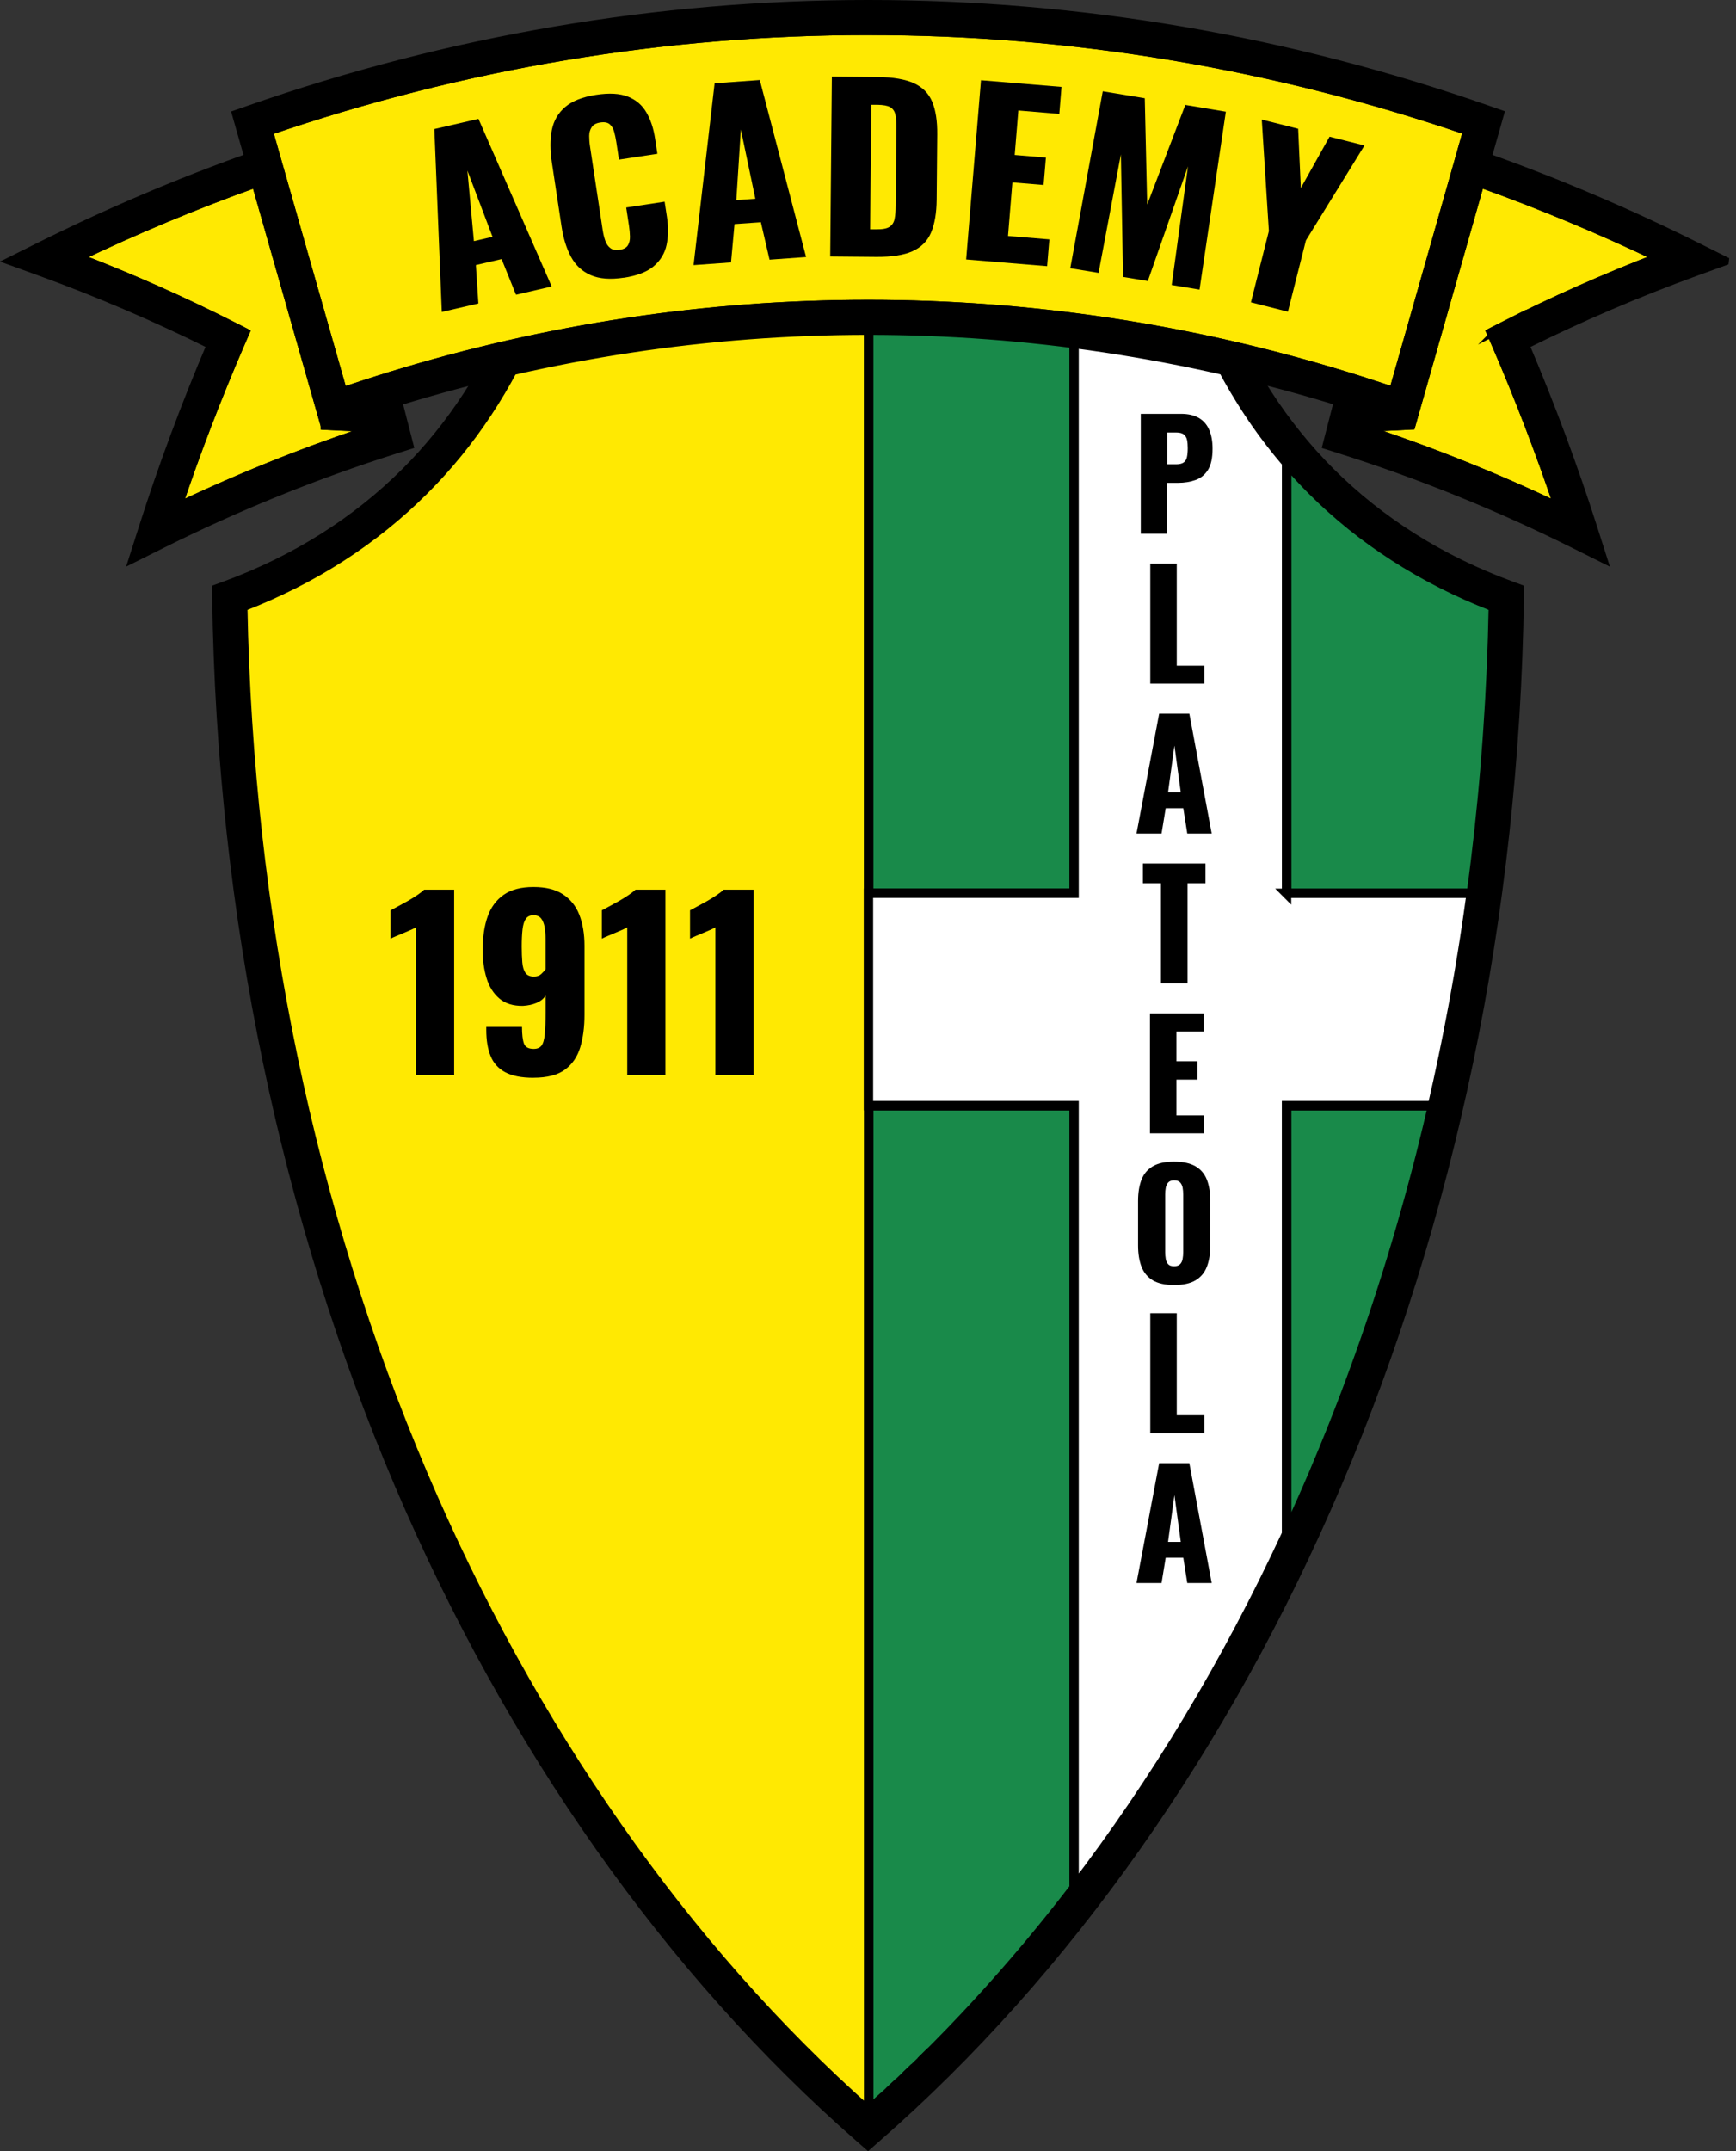 <?xml version="1.0" encoding="UTF-8"?>
<svg id="Livello_1" data-name="Livello 1" xmlns="http://www.w3.org/2000/svg" viewBox="0 0 422.26 523.12">
  <rect x="0" y="0" width="422.26" height="523.12" fill="#333333" stroke="none"/>
  <defs>
    <style>
      .cls-1 {
        fill: #ffe902;
      }

      .cls-2 {
        fill: #fff;
      }

      .cls-3 {
        fill: #198a4a;
      }

      .cls-4 {
        fill: none;
        stroke: #000;
        stroke-miterlimit: 10;
        stroke-width: 2.28px;
      }
    </style>
  </defs>
  <path class="cls-4" d="M224.02,501.27c-.52.51-1.05,1.02-1.58,1.53.53-.51,1.05-1.02,1.58-1.53Z"/>
  <path class="cls-4" d="M220.27,504.88c-.53.51-1.07,1.01-1.6,1.51.53-.5,1.07-1.01,1.6-1.51Z"/>
  <path class="cls-4" d="M216.36,508.55c-.48.45-.97.9-1.45,1.34.49-.44.97-.89,1.45-1.34Z"/>
  <path d="M367.47,142.46c-17.07-6.29-31.85-15.6-43.93-27.67-11.37-11.37-20.3-25.15-26.54-40.95l-.67-1.7-1.81-.25c-26.83-3.66-54.36-5.51-81.83-5.51s-57.24,2.01-85.15,5.98l-1.79.26-.67,1.68c-6.23,15.62-15.1,29.24-26.35,40.5-12.08,12.08-26.86,21.39-43.93,27.67l-2.08.76.03,2.21c.56,38.33,4.73,76.36,12.38,113.02,7.43,35.64,18.18,70.09,31.93,102.4,27.08,63.62,65.81,118.59,112.02,158.96l2.06,1.8,2.06-1.8c46.21-40.37,84.95-95.34,112.02-158.96,13.75-32.31,24.49-66.76,31.93-102.4,7.65-36.67,11.81-74.69,12.38-113.02l.03-2.21-2.08-.76ZM363.04,155.02h0c-.08,2.49-.17,4.98-.28,7.47-.02.52-.05,1.05-.07,1.57-.09,1.97-.19,3.94-.3,5.91-.04.68-.08,1.36-.12,2.05-.11,1.83-.22,3.65-.35,5.47-.05.73-.1,1.46-.15,2.18-.13,1.8-.27,3.59-.41,5.39-.06.71-.12,1.43-.18,2.14-.16,1.86-.32,3.72-.5,5.57-.06.63-.12,1.25-.18,1.88-.2,2.08-.42,4.15-.64,6.22-.04.39-.08.79-.12,1.18-.56,5.08-1.18,10.14-1.87,15.19h0c-.24,1.8-.5,3.59-.76,5.39-.13.91-.27,1.81-.4,2.71-.17,1.13-.34,2.27-.52,3.4-.14.88-.28,1.76-.42,2.65-.23,1.4-.46,2.8-.69,4.2-.1.58-.19,1.15-.29,1.73-.33,1.92-.67,3.84-1.02,5.75-.12.66-.24,1.32-.37,1.97-.27,1.44-.54,2.87-.82,4.31-.12.62-.24,1.24-.36,1.85-.39,1.99-.79,3.99-1.21,5.97-.41,1.98-.84,3.95-1.27,5.92-.43,1.94-.86,3.87-1.31,5.81,0,0,0,0,0,0-.4,1.73-.81,3.46-1.23,5.19-.07.3-.14.61-.22.91-.39,1.6-.79,3.21-1.19,4.81-.1.41-.21.83-.32,1.24-.39,1.54-.79,3.08-1.2,4.62-.12.46-.24.92-.37,1.38-.4,1.52-.81,3.03-1.23,4.54-.12.45-.25.9-.38,1.35-.43,1.53-.85,3.06-1.29,4.58-.1.35-.21.71-.31,1.06-1.5,5.19-3.08,10.34-4.73,15.45-.07.23-.14.45-.22.68-.4,1.23-.81,2.45-1.21,3.68-.26.77-.51,1.54-.77,2.31-.37,1.09-.74,2.17-1.11,3.26-.31.91-.62,1.81-.94,2.71-.35,1.01-.71,2.02-1.07,3.02-.35.98-.7,1.96-1.06,2.94-.35.95-.69,1.89-1.04,2.84-.39,1.04-.77,2.08-1.16,3.11-.34.89-.67,1.77-1.01,2.65-.43,1.12-.86,2.23-1.3,3.34-.32.8-.63,1.61-.95,2.41-.5,1.26-1.01,2.51-1.52,3.76-.27.65-.53,1.31-.8,1.96-.78,1.9-1.58,3.8-2.38,5.69-1.01,2.38-2.04,4.73-3.09,7.08-.11.25-.23.5-.34.75-1.02,2.28-2.05,4.54-3.09,6.8,0,0,0,0,0,0-14.51,31.27-31.92,60.2-51.67,86.01h0s-.02.02-.03.03c-1.56,2.04-3.14,4.05-4.73,6.05-.46.58-.92,1.17-1.39,1.74-.62.77-1.24,1.54-1.87,2.3-.49.6-.98,1.2-1.47,1.8-.62.75-1.24,1.49-1.86,2.24-.51.61-1.03,1.22-1.55,1.83-.61.72-1.22,1.44-1.83,2.15-.75.87-1.51,1.74-2.26,2.6-.84.96-1.68,1.91-2.53,2.86-.6.67-1.2,1.34-1.8,2.01-.58.64-1.16,1.28-1.75,1.91-.6.66-1.21,1.31-1.81,1.97-.57.62-1.15,1.23-1.73,1.85-.65.69-1.31,1.38-1.97,2.07-.53.56-1.06,1.11-1.59,1.67-1.13,1.17-2.27,2.33-3.41,3.48-.43.43-.86.85-1.29,1.28-.8.79-1.59,1.59-2.39,2.37-.52.51-1.05,1.02-1.57,1.53-.72.7-1.45,1.4-2.18,2.09-.53.51-1.07,1.01-1.6,1.51-.77.72-1.54,1.44-2.31,2.15-.49.45-.97.9-1.45,1.34-1.21,1.11-2.43,2.21-3.65,3.29-.04.04-.09.08-.13.11-44.6-39.58-82.02-93.07-108.33-154.89-13.59-31.93-24.21-65.99-31.56-101.23-7.42-35.58-11.53-72.45-12.21-109.64,17.05-6.58,31.88-16.11,44.11-28.34,11.45-11.45,20.54-25.2,27.05-40.91,1.68-.23,3.35-.46,5.04-.68.72-.09,1.44-.18,2.16-.27.96-.12,1.91-.24,2.87-.36.97-.12,1.94-.23,2.9-.34.71-.08,1.43-.17,2.14-.25,1.12-.13,2.25-.25,3.37-.37.55-.06,1.11-.12,1.66-.18,1.25-.13,2.51-.25,3.76-.38.43-.04.86-.09,1.28-.13,1.36-.13,2.71-.25,4.07-.37.33-.03.65-.06.98-.09,1.44-.13,2.89-.24,4.33-.36.24-.02.48-.04.72-.06,1.52-.12,3.03-.23,4.55-.34.17-.01.34-.03.51-.04,1.59-.11,3.19-.22,4.78-.31.09,0,.18-.01.27-.02,1.64-.1,3.29-.19,4.93-.28.05,0,.09,0,.14,0,1.68-.09,3.36-.17,5.04-.24.01,0,.02,0,.04,0,8.49-.38,16.99-.58,25.49-.6h0c.48,0,.95,0,1.43,0,1.87,0,3.75.01,5.62.03.56,0,1.12.01,1.67.02,1.35.02,2.7.04,4.05.06.6.01,1.19.02,1.79.04,1.39.03,2.78.07,4.17.11.49.01.99.03,1.48.04,1.8.06,3.59.12,5.39.19.07,0,.13,0,.2,0,3.96.16,7.92.36,11.88.6.21.01.42.03.63.04,1.77.11,3.54.22,5.31.35.22.02.43.03.65.05,1.92.14,3.83.28,5.75.43h0c2.5.2,5,.42,7.5.65.17.02.33.03.5.05,2.43.23,4.85.47,7.27.73.04,0,.08,0,.12.01,2.33.25,4.66.51,6.98.79.46.05.92.11,1.38.16,2.29.28,4.57.56,6.85.87.37.91.76,1.82,1.15,2.72.12.29.25.57.38.86.27.62.55,1.23.83,1.84.15.32.3.65.45.97.28.58.55,1.16.84,1.74.15.31.3.62.45.93.33.66.67,1.32,1.01,1.97.11.21.21.42.32.63.44.84.9,1.68,1.36,2.51.14.25.29.51.43.76.33.58.66,1.16,1,1.74.19.32.38.64.57.95.31.51.61,1.02.93,1.53.2.32.4.65.6.97.33.52.66,1.04.99,1.55.19.29.37.58.56.86.51.77,1.02,1.53,1.54,2.28.15.21.3.42.45.63.39.56.79,1.12,1.19,1.67.23.31.46.62.69.93.33.45.67.9,1.01,1.34.25.32.5.65.75.97.34.44.68.87,1.03,1.3.25.31.49.61.74.92.41.5.83,1,1.25,1.5.19.22.37.44.55.66t0,0c.88,1.03,1.78,2.03,2.7,3.03.22.24.44.47.65.71.93.99,1.86,1.97,2.82,2.93.76.76,1.54,1.51,2.32,2.26.35.33.72.66,1.07.99.43.4.87.81,1.31,1.2.49.44.99.86,1.48,1.29.32.28.63.56.95.83.59.51,1.2,1,1.8,1.49.23.19.46.38.69.57.68.55,1.37,1.08,2.06,1.61.16.13.33.26.49.38.76.58,1.53,1.15,2.31,1.71.1.07.2.15.3.22.83.6,1.67,1.18,2.52,1.76.05.03.1.07.15.1.87.59,1.75,1.18,2.64,1.75.03.02.05.03.08.05,7.34,4.72,15.27,8.74,23.76,12.03.06.02.12.05.19.08-.04,2.5-.11,4.99-.19,7.48"/>
  <path class="cls-4" d="M367.47,142.46c-17.07-6.29-31.85-15.6-43.93-27.67-11.37-11.37-20.3-25.15-26.54-40.95l-.67-1.7-1.81-.25c-26.83-3.66-54.36-5.51-81.83-5.51s-57.24,2.01-85.15,5.98l-1.79.26-.67,1.68c-6.23,15.62-15.1,29.24-26.35,40.5-12.08,12.08-26.86,21.39-43.93,27.67l-2.08.76.03,2.21c.56,38.33,4.73,76.36,12.38,113.02,7.43,35.64,18.18,70.09,31.93,102.4,27.08,63.62,65.81,118.59,112.02,158.96l2.06,1.8,2.06-1.8c46.21-40.37,84.95-95.34,112.02-158.96,13.75-32.31,24.49-66.76,31.93-102.4,7.65-36.67,11.81-74.69,12.38-113.02l.03-2.21-2.08-.76ZM363.04,155.02h0c-.08,2.49-.17,4.98-.28,7.47-.02.52-.05,1.05-.07,1.57-.09,1.97-.19,3.94-.3,5.91-.04.68-.08,1.36-.12,2.04-.11,1.83-.22,3.65-.35,5.47-.05.73-.1,1.46-.15,2.18-.13,1.8-.27,3.59-.41,5.39-.06.71-.11,1.43-.17,2.14-.16,1.86-.33,3.72-.5,5.57-.06.63-.12,1.25-.18,1.88-.2,2.08-.42,4.15-.64,6.22-.04.39-.08.78-.12,1.18-.56,5.08-1.18,10.14-1.87,15.19h0c-.24,1.8-.5,3.59-.76,5.39-.13.91-.27,1.81-.41,2.72-.17,1.13-.34,2.27-.52,3.4-.14.88-.28,1.76-.42,2.65-.23,1.4-.46,2.8-.69,4.2-.1.58-.19,1.15-.29,1.73-.33,1.92-.67,3.84-1.02,5.75-.12.66-.24,1.32-.37,1.97-.27,1.44-.54,2.87-.82,4.31-.12.62-.24,1.24-.36,1.85-.39,1.99-.79,3.99-1.21,5.97-.41,1.98-.84,3.95-1.27,5.92-.43,1.94-.86,3.87-1.31,5.81,0,0,0,0,0,0-.4,1.73-.81,3.46-1.23,5.19-.07.3-.14.6-.22.91-.39,1.61-.79,3.21-1.19,4.81-.1.41-.21.83-.32,1.24-.39,1.54-.79,3.08-1.2,4.62-.12.46-.24.92-.37,1.38-.4,1.52-.81,3.03-1.23,4.54-.12.45-.25.9-.38,1.35-.43,1.53-.85,3.06-1.29,4.58-.1.36-.21.71-.31,1.06-1.5,5.19-3.08,10.34-4.73,15.45-.07.23-.14.45-.22.68-.4,1.23-.81,2.45-1.21,3.68-.26.77-.51,1.54-.77,2.31-.37,1.09-.74,2.17-1.11,3.26-.31.91-.62,1.81-.94,2.71-.35,1.01-.71,2.02-1.07,3.02-.35.98-.7,1.96-1.06,2.94-.34.95-.69,1.89-1.04,2.84-.39,1.04-.77,2.08-1.17,3.11-.33.89-.67,1.77-1.01,2.66-.43,1.11-.86,2.23-1.3,3.34-.32.8-.63,1.61-.95,2.41-.5,1.26-1.01,2.51-1.52,3.76-.27.65-.53,1.31-.8,1.96-.78,1.9-1.58,3.8-2.38,5.69-1.01,2.38-2.04,4.73-3.09,7.08-.11.25-.22.5-.34.75-1.02,2.28-2.05,4.55-3.09,6.8,0,0,0,0,0,0-14.51,31.27-31.91,60.2-51.67,86.01h0s-.02.02-.03.03c-1.56,2.04-3.14,4.05-4.73,6.05-.46.58-.92,1.17-1.39,1.74-.62.77-1.24,1.54-1.87,2.3-.49.6-.98,1.2-1.47,1.8-.62.75-1.24,1.49-1.86,2.24-.51.61-1.03,1.22-1.55,1.83-.61.72-1.22,1.44-1.83,2.15-.75.87-1.51,1.74-2.26,2.6-.84.96-1.68,1.91-2.53,2.86-.6.67-1.2,1.34-1.8,2.01-.58.64-1.16,1.28-1.75,1.91-.6.66-1.21,1.31-1.81,1.97-.57.62-1.15,1.23-1.73,1.85-.66.7-1.31,1.39-1.97,2.07-.53.56-1.06,1.11-1.59,1.66-1.13,1.17-2.27,2.33-3.4,3.48-.43.43-.86.85-1.29,1.28-.8.79-1.59,1.59-2.4,2.37-.52.51-1.05,1.02-1.57,1.53-.72.7-1.45,1.4-2.18,2.09-.53.51-1.06,1.01-1.6,1.51-.77.72-1.54,1.44-2.31,2.15-.48.45-.97.9-1.45,1.34-1.21,1.11-2.43,2.21-3.65,3.29-.04.04-.09.08-.13.11-44.6-39.58-82.02-93.07-108.33-154.89-13.59-31.93-24.21-65.99-31.56-101.23-7.42-35.58-11.53-72.45-12.21-109.64,17.05-6.58,31.88-16.11,44.11-28.34,11.45-11.45,20.54-25.21,27.05-40.91,1.68-.23,3.36-.46,5.04-.68.72-.09,1.44-.18,2.16-.27.96-.12,1.91-.24,2.87-.36.97-.12,1.94-.23,2.91-.34.71-.08,1.43-.17,2.14-.25,1.12-.13,2.25-.25,3.37-.37.55-.06,1.11-.12,1.66-.18,1.25-.13,2.51-.25,3.76-.38.43-.04.86-.09,1.29-.13,1.36-.13,2.71-.25,4.07-.37.33-.03.65-.06.98-.09,1.44-.13,2.89-.24,4.33-.36.24-.02.48-.04.72-.06,1.52-.12,3.03-.23,4.55-.34.17-.01.34-.02.51-.04,1.59-.11,3.19-.21,4.78-.31.09,0,.18-.01.27-.02,1.64-.1,3.29-.19,4.93-.28.05,0,.09,0,.14,0,1.68-.09,3.36-.17,5.04-.24.01,0,.02,0,.04,0,8.49-.38,16.99-.58,25.49-.6h0c.48,0,.95,0,1.43,0,1.87,0,3.75.01,5.62.03.56,0,1.12.01,1.67.02,1.35.02,2.7.04,4.05.06.6.01,1.19.02,1.79.04,1.39.03,2.78.07,4.16.1.49.01.99.03,1.48.04,1.8.06,3.59.12,5.39.19.07,0,.13,0,.2,0,3.96.16,7.92.36,11.88.6.21.01.42.03.63.04,1.77.11,3.54.22,5.31.35.22.02.43.03.65.05,1.92.14,3.83.28,5.75.43h0c2.5.2,5,.42,7.5.65.17.02.33.03.5.05,2.43.23,4.85.47,7.27.72.04,0,.08,0,.12.01,2.33.25,4.65.51,6.98.79.46.05.92.11,1.38.17,2.29.28,4.57.56,6.85.87.37.91.76,1.82,1.15,2.72.12.29.25.57.38.85.27.62.55,1.23.83,1.84.15.32.3.65.45.97.27.58.55,1.16.84,1.74.15.31.3.62.46.93.33.66.67,1.32,1.01,1.97.11.21.21.42.32.63.44.84.9,1.68,1.36,2.51.14.25.29.51.43.76.33.58.66,1.16,1,1.74.19.32.38.64.57.95.31.51.61,1.02.93,1.53.2.32.4.65.6.97.33.52.66,1.04.99,1.55.19.29.37.58.56.86.51.76,1.02,1.52,1.54,2.28.15.21.3.42.45.63.39.56.79,1.12,1.19,1.67.23.31.46.62.69.93.33.45.67.9,1.01,1.34.25.32.5.65.75.97.34.44.68.87,1.03,1.3.25.31.49.61.74.92.41.5.83,1,1.25,1.5.19.22.37.44.55.66t0,0c.88,1.03,1.78,2.03,2.7,3.02.22.24.43.47.65.71.93.99,1.86,1.97,2.82,2.93.76.76,1.54,1.51,2.32,2.26.35.33.71.66,1.07.99.43.4.87.81,1.31,1.2.49.44.99.86,1.48,1.29.32.28.63.56.95.83.59.51,1.2,1,1.8,1.49.23.19.46.38.69.57.68.55,1.37,1.08,2.06,1.61.16.13.33.26.49.38.76.58,1.53,1.15,2.31,1.71.1.07.2.15.3.22.83.6,1.67,1.18,2.52,1.76.05.03.1.07.15.1.87.59,1.75,1.18,2.64,1.75.03.02.05.03.08.05,7.34,4.72,15.27,8.74,23.76,12.03.06.02.12.05.19.08-.04,2.5-.11,4.99-.19,7.48Z"/>
  <path class="cls-3" d="M211.26,217.25h50.02V74.58h0c-1.91-.15-3.83-.3-5.75-.43-.22-.02-.43-.03-.65-.04-1.77-.12-3.54-.24-5.31-.35-.21-.01-.42-.03-.63-.04-3.95-.24-7.91-.44-11.88-.6-.07,0-.13,0-.2,0-1.8-.07-3.59-.13-5.39-.19-.5-.02-.99-.03-1.49-.04-1.39-.04-2.78-.08-4.16-.1-.6-.01-1.19-.03-1.79-.04-1.35-.03-2.7-.04-4.05-.06-.56,0-1.12-.02-1.67-.02-1.87-.02-3.75-.03-5.62-.03-.48,0-.96,0-1.43,0v144.62Z"/>
  <path class="cls-4" d="M211.26,217.25h50.02V74.58h0c-1.91-.15-3.83-.3-5.75-.43-.22-.01-.43-.03-.65-.04-1.77-.12-3.54-.24-5.31-.35-.21-.01-.42-.03-.63-.04-3.96-.24-7.92-.44-11.88-.6-.07,0-.13,0-.2,0-1.79-.07-3.59-.14-5.39-.19-.5-.02-.99-.03-1.49-.04-1.39-.04-2.78-.08-4.16-.11-.6-.01-1.19-.03-1.79-.04-1.35-.03-2.7-.04-4.05-.06-.56,0-1.12-.01-1.67-.02-1.87-.02-3.75-.03-5.62-.03-.48,0-.96,0-1.43,0v144.62Z"/>
  <path class="cls-3" d="M312.94,268.91v104.13h0c1.05-2.26,2.08-4.52,3.09-6.8.11-.25.22-.5.34-.75,1.04-2.35,2.08-4.71,3.09-7.08.8-1.89,1.6-3.79,2.38-5.69.27-.65.53-1.31.8-1.96.51-1.25,1.02-2.5,1.52-3.76.32-.8.63-1.61.95-2.41.43-1.11.87-2.22,1.3-3.34.34-.88.67-1.77,1.01-2.65.39-1.04.78-2.07,1.17-3.11.35-.94.7-1.89,1.04-2.84.36-.98.71-1.96,1.06-2.94.36-1.01.72-2.01,1.07-3.02.32-.9.63-1.81.94-2.71.37-1.08.75-2.17,1.11-3.26.26-.77.51-1.54.77-2.31.41-1.22.82-2.45,1.21-3.68.07-.23.14-.45.22-.68,1.65-5.11,3.22-10.26,4.73-15.45.1-.35.21-.71.31-1.06.44-1.52.87-3.05,1.29-4.58.13-.45.25-.9.38-1.35.42-1.51.83-3.02,1.23-4.54.12-.46.24-.92.37-1.38.4-1.54.8-3.07,1.2-4.62.11-.42.21-.83.31-1.25.4-1.6.8-3.2,1.19-4.81.07-.3.14-.61.22-.91.42-1.73.83-3.45,1.23-5.18h0s-35.49,0-35.49,0Z"/>
  <path class="cls-4" d="M312.94,268.91v104.13h0c1.05-2.26,2.08-4.52,3.09-6.8.11-.25.22-.5.34-.75,1.04-2.35,2.08-4.71,3.09-7.08.8-1.89,1.6-3.79,2.38-5.69.27-.65.53-1.31.8-1.96.51-1.25,1.02-2.5,1.52-3.76.32-.8.63-1.61.95-2.41.43-1.11.87-2.22,1.3-3.34.34-.88.67-1.77,1.01-2.65.39-1.04.78-2.07,1.16-3.11.35-.94.7-1.89,1.04-2.84.35-.98.71-1.96,1.06-2.94.36-1.01.72-2.01,1.07-3.02.32-.9.63-1.81.94-2.71.37-1.08.75-2.17,1.11-3.26.26-.77.51-1.54.77-2.31.41-1.22.82-2.45,1.21-3.68.07-.22.14-.45.22-.68,1.65-5.11,3.22-10.26,4.73-15.45.1-.35.21-.71.31-1.06.44-1.52.87-3.05,1.29-4.58.13-.45.25-.9.38-1.35.42-1.51.83-3.02,1.23-4.54.12-.46.24-.92.37-1.38.41-1.54.8-3.07,1.2-4.62.1-.41.21-.83.31-1.25.4-1.6.8-3.2,1.19-4.81.07-.3.14-.6.22-.91.42-1.73.83-3.45,1.23-5.18h0s-35.49,0-35.49,0Z"/>
  <path class="cls-3" d="M363.04,147.46c-8.49-3.29-16.42-7.31-23.76-12.03-.03-.02-.05-.04-.08-.05-.89-.57-1.77-1.16-2.64-1.75-.05-.03-.1-.07-.15-.1-.85-.58-1.69-1.16-2.52-1.76-.1-.07-.2-.15-.3-.22-.78-.56-1.55-1.13-2.31-1.71-.16-.13-.33-.26-.49-.38-.69-.53-1.38-1.07-2.06-1.61-.23-.19-.46-.38-.69-.57-.6-.49-1.21-.99-1.8-1.49-.32-.27-.64-.56-.95-.83-.49-.43-.99-.86-1.48-1.29-.44-.39-.87-.8-1.31-1.2-.36-.33-.72-.65-1.07-.99-.78-.74-1.55-1.49-2.32-2.26-.96-.96-1.89-1.94-2.82-2.93-.22-.23-.44-.47-.65-.71-.91-.99-1.82-2-2.7-3.03,0,0,0,0,0,0v104.71h44.94c.69-5.05,1.31-10.11,1.87-15.19.04-.39.08-.79.12-1.18.22-2.07.44-4.15.64-6.22.06-.62.12-1.25.18-1.88.17-1.86.34-3.71.5-5.57.06-.71.12-1.43.18-2.14.14-1.79.28-3.59.41-5.39.05-.73.1-1.46.15-2.18.12-1.82.24-3.65.35-5.47.04-.68.08-1.36.12-2.05.11-1.97.21-3.94.3-5.91.02-.52.05-1.05.07-1.57.11-2.49.2-4.98.28-7.47.08-2.49.14-4.99.19-7.48-.06-.02-.12-.05-.19-.07"/>
  <path class="cls-4" d="M363.04,147.46c-8.49-3.29-16.42-7.31-23.76-12.03-.03-.02-.05-.03-.08-.05-.89-.57-1.77-1.16-2.64-1.75-.05-.03-.1-.07-.15-.1-.85-.58-1.69-1.17-2.52-1.76-.1-.07-.2-.15-.3-.22-.78-.56-1.55-1.13-2.31-1.71-.16-.13-.33-.26-.49-.38-.69-.53-1.38-1.07-2.06-1.61-.23-.19-.46-.38-.69-.57-.61-.49-1.21-.99-1.8-1.49-.32-.27-.64-.56-.95-.83-.49-.43-.99-.86-1.48-1.29-.44-.4-.87-.8-1.31-1.2-.36-.33-.72-.65-1.07-.99-.78-.74-1.55-1.49-2.32-2.26-.96-.96-1.9-1.94-2.82-2.93-.22-.23-.44-.47-.65-.71-.91-.99-1.82-2-2.7-3.02,0,0,0,0,0,0v104.71h44.94c.69-5.05,1.31-10.11,1.87-15.19.04-.39.08-.79.12-1.18.22-2.07.44-4.15.64-6.22.06-.62.12-1.25.18-1.88.17-1.86.34-3.71.5-5.57.06-.71.12-1.43.17-2.14.15-1.8.28-3.59.41-5.39.05-.73.1-1.46.15-2.18.12-1.82.24-3.65.35-5.47.04-.68.08-1.36.12-2.05.11-1.97.21-3.94.3-5.91.02-.52.05-1.05.07-1.57.11-2.49.2-4.98.28-7.47.08-2.49.14-4.99.19-7.48-.06-.03-.12-.05-.19-.08Z"/>
  <path class="cls-3" d="M261.28,268.91h-50.02v244.27c1.22-1.09,2.44-2.18,3.65-3.29.49-.44.97-.89,1.45-1.34.77-.71,1.54-1.43,2.31-2.15.53-.5,1.07-1.01,1.6-1.51.73-.69,1.45-1.39,2.18-2.09.53-.51,1.05-1.02,1.58-1.53.8-.79,1.6-1.58,2.39-2.37.43-.43.86-.85,1.29-1.28,1.14-1.15,2.28-2.31,3.4-3.47.53-.55,1.06-1.11,1.6-1.67.66-.69,1.32-1.38,1.97-2.07.58-.61,1.15-1.23,1.73-1.85.61-.65,1.21-1.31,1.81-1.97.58-.64,1.17-1.27,1.75-1.91.6-.67,1.2-1.34,1.8-2.01.85-.95,1.69-1.9,2.53-2.86.76-.87,1.51-1.73,2.26-2.6.61-.71,1.22-1.43,1.83-2.15.52-.61,1.03-1.22,1.55-1.83.62-.74,1.24-1.49,1.86-2.24.49-.6.98-1.19,1.47-1.79.62-.76,1.25-1.53,1.87-2.3.46-.58.93-1.16,1.39-1.74,1.59-2,3.17-4.01,4.73-6.05,0,0,.02-.02.02-.03v-190.14Z"/>
  <path class="cls-4" d="M261.28,268.91h-50.02v244.27c1.22-1.09,2.44-2.18,3.65-3.29.49-.44.97-.89,1.46-1.34.77-.71,1.54-1.43,2.31-2.15.53-.5,1.07-1.01,1.6-1.51.73-.69,1.45-1.39,2.18-2.09.53-.51,1.05-1.02,1.58-1.53.8-.79,1.6-1.58,2.4-2.37.43-.43.86-.85,1.28-1.28,1.14-1.15,2.28-2.31,3.41-3.48.53-.55,1.06-1.11,1.59-1.67.66-.69,1.32-1.38,1.97-2.07.58-.61,1.15-1.23,1.73-1.85.61-.65,1.21-1.31,1.81-1.97.58-.64,1.17-1.27,1.75-1.92.6-.67,1.2-1.34,1.8-2.01.85-.95,1.69-1.9,2.53-2.86.76-.86,1.51-1.73,2.26-2.6.61-.71,1.22-1.43,1.83-2.15.52-.61,1.03-1.22,1.55-1.83.62-.74,1.24-1.49,1.86-2.24.49-.6.98-1.19,1.47-1.79.62-.77,1.25-1.53,1.87-2.3.47-.58.93-1.16,1.39-1.74,1.59-2,3.17-4.01,4.73-6.05,0-.01.02-.02.03-.03v-190.14Z"/>
  <path class="cls-3" d="M222.45,502.79c-.72.7-1.45,1.4-2.18,2.09.73-.69,1.45-1.39,2.18-2.09"/>
  <path class="cls-4" d="M222.45,502.79c-.72.7-1.45,1.4-2.18,2.09.73-.69,1.45-1.39,2.18-2.09Z"/>
  <path class="cls-3" d="M218.67,506.4c-.77.72-1.54,1.44-2.31,2.15.77-.71,1.54-1.43,2.31-2.15"/>
  <path class="cls-4" d="M218.67,506.4c-.77.72-1.54,1.44-2.31,2.15.77-.71,1.54-1.43,2.31-2.15Z"/>
  <path class="cls-3" d="M211.26,513.18c1.22-1.09,2.44-2.18,3.65-3.29-1.21,1.11-2.43,2.2-3.65,3.29"/>
  <path class="cls-4" d="M211.26,513.18c1.22-1.09,2.44-2.18,3.65-3.29-1.21,1.11-2.43,2.2-3.65,3.29Z"/>
  <path class="cls-3" d="M226.42,498.89c-.8.79-1.59,1.59-2.39,2.37.8-.79,1.6-1.58,2.39-2.37"/>
  <path class="cls-4" d="M226.42,498.89c-.8.79-1.59,1.59-2.4,2.37.8-.79,1.6-1.58,2.4-2.37Z"/>
  <path class="cls-1" d="M211.26,268.91V72.63h0c-8.5.02-17,.22-25.49.6-.01,0-.02,0-.04,0-1.68.08-3.36.16-5.04.24-.05,0-.09,0-.14,0-1.64.09-3.29.18-4.93.28-.09,0-.18.01-.27.02-1.59.1-3.19.2-4.78.31-.17.01-.34.02-.51.04-1.52.11-3.04.22-4.55.34-.24.02-.48.04-.72.06-1.45.11-2.89.23-4.33.36-.33.03-.65.06-.98.09-1.36.12-2.72.24-4.07.37-.43.04-.86.09-1.29.13-1.25.12-2.51.24-3.76.38-.55.06-1.11.12-1.67.18-1.12.12-2.25.24-3.37.36-.71.08-1.43.17-2.14.25-.97.11-1.94.22-2.9.34-.96.12-1.91.24-2.87.36-.72.09-1.44.18-2.16.27-1.68.22-3.36.44-5.03.68-6.51,15.71-15.6,29.47-27.05,40.91-12.23,12.23-27.06,21.75-44.11,28.34.68,37.19,4.79,74.07,12.21,109.64,7.35,35.24,17.97,69.3,31.56,101.23,26.31,61.81,63.73,115.31,108.33,154.89.04-.04.08-.08.13-.11v-244.27Z"/>
  <path class="cls-4" d="M211.26,268.91V72.63h0c-8.5.02-17,.22-25.49.6-.01,0-.02,0-.04,0-1.68.08-3.36.16-5.04.24-.05,0-.09,0-.14,0-1.64.09-3.29.18-4.93.28-.09,0-.18.01-.27.02-1.6.1-3.19.2-4.78.31-.17.01-.34.02-.51.04-1.52.11-3.03.22-4.55.34-.24.02-.48.04-.72.06-1.44.11-2.89.23-4.33.36-.33.03-.65.06-.98.09-1.36.12-2.72.24-4.07.37-.43.04-.86.09-1.29.13-1.26.12-2.51.24-3.76.38-.55.06-1.11.12-1.66.18-1.12.12-2.25.24-3.37.36-.71.08-1.43.17-2.14.25-.97.11-1.94.22-2.91.34-.96.12-1.91.24-2.87.36-.72.09-1.44.18-2.16.27-1.68.22-3.36.44-5.04.68-6.51,15.71-15.6,29.47-27.05,40.91-12.23,12.23-27.06,21.75-44.11,28.34.68,37.19,4.79,74.07,12.21,109.64,7.35,35.24,17.97,69.3,31.56,101.23,26.31,61.81,63.73,115.31,108.33,154.89.04-.04.08-.08.13-.11v-244.27Z"/>
  <path class="cls-1" d="M211.13,513.3s.09-.08.13-.12c-.04.04-.08.08-.13.12"/>
  <path class="cls-4" d="M211.13,513.3s.09-.08.13-.12c-.04.04-.08.08-.13.12Z"/>
  <path class="cls-2" d="M312.94,217.25v-104.71c-.19-.22-.37-.44-.56-.66-.42-.5-.84-.99-1.25-1.5-.25-.3-.49-.61-.74-.92-.35-.43-.69-.86-1.03-1.3-.25-.32-.5-.65-.75-.97-.34-.44-.67-.89-1.01-1.34-.23-.31-.46-.62-.69-.93-.4-.55-.8-1.11-1.19-1.67-.15-.21-.3-.42-.45-.63-.52-.75-1.03-1.51-1.54-2.28-.19-.29-.37-.58-.56-.86-.33-.52-.67-1.03-.99-1.55-.2-.32-.4-.65-.6-.97-.31-.51-.62-1.02-.93-1.53-.19-.32-.38-.63-.57-.95-.34-.58-.67-1.16-1-1.74-.14-.25-.29-.5-.43-.76-.46-.83-.91-1.66-1.36-2.51-.11-.21-.21-.42-.32-.63-.34-.65-.67-1.31-1-1.97-.15-.31-.3-.62-.45-.93-.28-.58-.56-1.16-.84-1.74-.15-.32-.3-.64-.45-.97-.28-.61-.56-1.23-.83-1.84-.13-.29-.26-.57-.38-.86-.39-.9-.78-1.8-1.15-2.72-2.28-.3-4.57-.59-6.85-.87-.46-.06-.92-.11-1.38-.17-2.32-.28-4.65-.54-6.98-.79-.04,0-.08,0-.12-.01-2.42-.26-4.84-.5-7.27-.73-.17-.02-.33-.03-.5-.05-2.5-.23-4.99-.45-7.5-.65,0,0,0,0,0,0v142.67h-50.02v51.67h50.02v190.14c19.75-25.81,37.15-54.74,51.67-86.01v-104.13h35.49s0,0,0,0c.45-1.93.88-3.87,1.31-5.81.43-1.97.86-3.94,1.27-5.92.41-1.99.82-3.98,1.21-5.98.12-.62.24-1.23.36-1.85.28-1.43.55-2.87.82-4.31.12-.66.25-1.32.37-1.97.35-1.92.69-3.83,1.02-5.75.1-.58.19-1.15.29-1.73.24-1.4.47-2.8.69-4.2.14-.88.28-1.76.42-2.64.18-1.13.35-2.27.52-3.4.14-.9.27-1.81.41-2.71.26-1.79.52-3.59.76-5.39h-44.94Z"/>
  <path class="cls-4" d="M312.94,217.25v-104.71c-.19-.22-.37-.44-.56-.66-.42-.5-.84-.99-1.25-1.5-.25-.3-.49-.61-.74-.92-.34-.43-.69-.86-1.03-1.3-.25-.32-.5-.64-.75-.97-.34-.44-.67-.89-1.01-1.34-.23-.31-.46-.62-.69-.93-.4-.55-.8-1.11-1.19-1.67-.15-.21-.3-.42-.45-.63-.52-.75-1.03-1.51-1.54-2.28-.19-.29-.37-.58-.56-.86-.33-.52-.67-1.03-.99-1.55-.2-.32-.4-.65-.6-.97-.31-.51-.62-1.02-.93-1.53-.19-.32-.38-.63-.57-.95-.34-.58-.67-1.16-1-1.74-.14-.25-.29-.5-.43-.76-.46-.83-.91-1.66-1.36-2.51-.11-.21-.22-.42-.32-.63-.34-.65-.67-1.31-1-1.97-.15-.31-.3-.62-.46-.93-.28-.58-.56-1.16-.84-1.74-.15-.32-.3-.64-.45-.97-.28-.61-.56-1.23-.83-1.84-.13-.28-.26-.57-.38-.85-.39-.9-.78-1.8-1.15-2.72-2.28-.3-4.56-.59-6.85-.87-.46-.06-.92-.11-1.38-.17-2.32-.27-4.65-.54-6.98-.79-.04,0-.08,0-.12-.01-2.42-.26-4.84-.5-7.27-.73-.17-.02-.33-.03-.5-.05-2.5-.23-4.99-.45-7.5-.65,0,0,0,0,0,0v142.67h-50.02v51.67h50.02v190.14c19.75-25.81,37.15-54.74,51.67-86.01v-104.13h35.49s0,0,0,0c.45-1.93.88-3.87,1.31-5.8.43-1.97.86-3.94,1.27-5.92.41-1.99.82-3.98,1.21-5.98.12-.62.24-1.24.36-1.85.28-1.43.55-2.87.82-4.31.12-.66.25-1.32.37-1.97.35-1.92.69-3.83,1.02-5.75.1-.57.19-1.15.29-1.73.24-1.4.47-2.8.69-4.2.14-.88.28-1.76.42-2.64.18-1.13.35-2.27.52-3.4.14-.9.27-1.81.4-2.72.26-1.79.52-3.59.76-5.39h-44.94Z"/>
  <path class="cls-1" d="M330.39,104c16.56,5.36,32.93,11.88,48.8,19.43-4.5-13.41-9.63-26.78-15.28-39.85l-1.17-2.7,2.62-1.33c12.34-6.26,25.16-11.94,38.21-16.95-14.24-6.83-28.85-12.91-43.64-18.2l-16.76,58.93-12.78.67Z"/>
  <path class="cls-4" d="M330.39,104c16.56,5.36,32.93,11.88,48.8,19.43-4.5-13.41-9.63-26.78-15.28-39.85l-1.17-2.7,2.62-1.33c12.34-6.26,25.16-11.94,38.21-16.95-14.24-6.83-28.85-12.91-43.64-18.2l-16.76,58.93-12.78.66Z"/>
  <path class="cls-1" d="M79.12,103.4l-16.8-58.98c-14.78,5.29-29.38,11.37-43.62,18.2,13.05,5,25.87,10.69,38.21,16.95l2.62,1.33-1.17,2.7c-5.66,13.07-10.78,26.44-15.28,39.85,15.87-7.56,32.24-14.08,48.8-19.43l-12.76-.61Z"/>
  <path class="cls-4" d="M79.12,103.4l-16.8-58.98c-14.78,5.29-29.38,11.37-43.62,18.2,13.05,5,25.87,10.69,38.21,16.95l2.62,1.33-1.17,2.7c-5.66,13.07-10.79,26.44-15.28,39.85,15.87-7.56,32.24-14.08,48.8-19.43l-12.76-.61Z"/>
  <path class="cls-1" d="M211.23,7.39h-.1c-49.54.01-98.61,8.23-145.9,24.42l1.28,4.51.86,3.01.86,3.01,15.09,52.99c1.94-.66,3.89-1.3,5.83-1.93.99-.32,1.99-.64,2.98-.95.99-.31,1.99-.63,2.99-.93,37.77-11.58,76.73-17.45,116.02-17.46h.09c39.26,0,78.18,5.85,115.93,17.4,1,.3,1.99.62,2.99.93.99.31,1.99.63,2.98.95,1.95.63,3.9,1.27,5.84,1.93l15.05-52.93.85-3.01.85-3.01,1.3-4.57c-47.26-16.16-96.3-24.35-145.8-24.35"/>
  <path class="cls-4" d="M211.23,7.39h-.1c-49.54.01-98.61,8.22-145.9,24.42l1.28,4.51.86,3.01.86,3.01,15.09,52.99c1.94-.66,3.89-1.3,5.83-1.93.99-.32,1.99-.64,2.98-.95,1-.31,1.99-.63,2.99-.93,37.77-11.58,76.73-17.45,116.02-17.46h.09c39.26,0,78.18,5.85,115.93,17.4,1,.3,1.99.62,2.99.93.99.31,1.99.63,2.98.95,1.95.63,3.9,1.27,5.84,1.93l15.05-52.93.85-3.01.85-3.01,1.3-4.57c-47.26-16.16-96.3-24.35-145.8-24.35Z"/>
  <path d="M419.38,63.45l-6.51-3.25c-16.64-8.3-33.81-15.61-51.22-21.82l3.01-10.6-2.78-.97C313.09,9.77,262.41,1.14,211.23,1.14h-.1c-51.22.01-101.93,8.67-150.74,25.73l-2.78.97,3,10.54c-17.41,6.21-34.57,13.52-51.21,21.82l-6.51,3.25,6.84,2.48c14.24,5.17,28.27,11.18,41.73,17.88-6.25,14.67-11.84,29.7-16.62,44.71l-2.25,7.05,6.62-3.3c18.54-9.25,37.84-17.06,57.37-23.21l2.82-.89-2.72-10.6c37.27-11.45,75.7-17.26,114.47-17.27h.09c38.73,0,77.13,5.79,114.37,17.22l-2.74,10.66,2.82.89c19.53,6.16,38.83,13.97,57.37,23.21l6.62,3.3-2.25-7.05c-4.79-15.01-10.38-30.04-16.62-44.71,13.47-6.7,27.49-12.71,41.73-17.88l6.84-2.48ZM365.36,79.55l-2.62,1.33,1.17,2.7c5.66,13.07,10.79,26.44,15.28,39.85-15.87-7.55-32.24-14.07-48.8-19.43l12.78-.67,16.76-58.93c14.79,5.29,29.39,11.38,43.64,18.2-13.05,5-25.87,10.69-38.21,16.95M211.14,74.05c-39.29,0-78.25,5.88-116.02,17.46-1,.31-1.99.62-2.99.93-.99.31-1.99.63-2.98.95-1.95.63-3.89,1.27-5.83,1.93l-15.09-52.99-.86-3.01-.86-3.01-1.28-4.51C112.52,15.62,161.59,7.4,211.13,7.39h.1c49.5,0,98.54,8.19,145.8,24.35l-1.3,4.57-.85,3.01-.85,3.01-15.05,52.93c-1.94-.66-3.89-1.3-5.84-1.93-.99-.32-1.99-.64-2.98-.95s-1.99-.62-2.99-.93c-37.75-11.55-76.67-17.4-115.93-17.4h-.09ZM91.87,104c-16.55,5.36-32.92,11.88-48.8,19.43,4.5-13.41,9.63-26.78,15.28-39.85l1.17-2.7-2.62-1.33c-12.34-6.26-25.16-11.94-38.21-16.95,14.24-6.83,28.84-12.91,43.62-18.2l16.8,58.98,12.76.61Z"/>
  <path class="cls-4" d="M419.38,63.45l-6.51-3.25c-16.64-8.3-33.81-15.61-51.22-21.82l3.01-10.6-2.78-.97C313.09,9.77,262.41,1.14,211.23,1.14h-.1c-51.22.01-101.93,8.67-150.74,25.73l-2.78.97,3,10.54c-17.41,6.21-34.57,13.52-51.21,21.82l-6.51,3.25,6.84,2.48c14.24,5.17,28.27,11.18,41.73,17.88-6.25,14.67-11.84,29.7-16.62,44.71l-2.25,7.05,6.62-3.3c18.54-9.25,37.84-17.06,57.37-23.21l2.82-.89-2.72-10.6c37.27-11.45,75.7-17.26,114.47-17.27h.09c38.73,0,77.13,5.79,114.37,17.22l-2.74,10.66,2.82.89c19.53,6.16,38.84,13.97,57.37,23.21l6.62,3.3-2.25-7.05c-4.79-15.01-10.38-30.04-16.62-44.71,13.47-6.7,27.49-12.71,41.73-17.88l6.84-2.48ZM365.36,79.55l-2.62,1.33,1.17,2.7c5.66,13.07,10.78,26.44,15.28,39.85-15.87-7.55-32.24-14.08-48.8-19.43l12.78-.66,16.76-58.93c14.79,5.29,29.39,11.38,43.64,18.2-13.05,5-25.87,10.69-38.21,16.94ZM211.14,74.05c-39.29,0-78.25,5.88-116.02,17.46-1,.31-1.99.62-2.99.93-.99.31-1.99.63-2.98.95-1.95.63-3.89,1.27-5.83,1.93l-15.09-52.99-.86-3.01-.86-3.01-1.28-4.51C112.52,15.62,161.59,7.4,211.13,7.39h.1c49.5,0,98.54,8.19,145.8,24.35l-1.3,4.57-.85,3.01-.86,3.01-15.05,52.93c-1.94-.66-3.89-1.3-5.84-1.93-.99-.32-1.99-.64-2.98-.95-.99-.31-1.99-.62-2.99-.93-37.75-11.55-76.67-17.4-115.93-17.4h-.09ZM91.87,104c-16.55,5.36-32.92,11.88-48.8,19.43,4.5-13.41,9.63-26.78,15.28-39.85l1.17-2.7-2.62-1.33c-12.34-6.26-25.16-11.94-38.21-16.94,14.24-6.83,28.84-12.91,43.62-18.2l16.8,58.98,12.76.61Z"/>
  <path d="M107.46,75.86l-1.81-44.48,10.73-2.48,17.81,40.77-8.68,2.01-3.5-8.67-6.26,1.45.61,9.34-8.89,2.06ZM115.28,58.64l4.52-1.05-6.11-16.1,1.58,17.15Z"/>
  <path d="M151.75,67.53c-3.28.5-5.96.29-8.04-.61-2.08-.9-3.68-2.37-4.79-4.41-1.11-2.03-1.89-4.51-2.33-7.43l-2.36-15.59c-.45-2.99-.45-5.62,0-7.89.46-2.27,1.55-4.14,3.27-5.6,1.73-1.46,4.23-2.44,7.5-2.94,3.2-.49,5.78-.34,7.74.44,1.96.78,3.45,2.05,4.48,3.82,1.03,1.77,1.74,3.89,2.11,6.34l.57,3.74-9.34,1.42-.66-4.32c-.13-.85-.3-1.67-.51-2.44-.21-.77-.56-1.38-1.07-1.83-.51-.45-1.28-.6-2.31-.44-1,.15-1.69.53-2.09,1.14-.4.61-.6,1.32-.6,2.14,0,.82.06,1.67.2,2.57l3.08,20.34c.15.96.36,1.83.64,2.61.28.77.7,1.37,1.25,1.77.55.41,1.29.54,2.22.4,1-.15,1.67-.52,2.02-1.1.35-.58.52-1.29.5-2.12-.02-.83-.09-1.68-.22-2.53l-.69-4.54,9.34-1.42.57,3.74c.37,2.46.34,4.71-.09,6.76-.44,2.05-1.47,3.77-3.1,5.17-1.63,1.39-4.06,2.34-7.3,2.83"/>
  <path d="M168.7,64.47l5.12-44.22,10.99-.79,11.26,43.05-8.89.64-2.11-9.11-6.41.46-.85,9.32-9.1.65ZM179.1,48.67l4.63-.33-3.53-16.85-1.1,17.19Z"/>
  <path d="M201.94,62.37l.4-43.74,11.07.1c3.82.03,6.78.54,8.9,1.51,2.11.97,3.59,2.48,4.44,4.52.85,2.04,1.25,4.68,1.22,7.92l-.14,15.88c-.03,3.28-.49,5.95-1.37,8.01-.88,2.06-2.38,3.57-4.5,4.52-2.11.95-5.06,1.41-8.84,1.38l-11.18-.1ZM211.67,55.77h1.51c1.48.02,2.54-.18,3.19-.61.65-.43,1.06-1.07,1.23-1.93.17-.86.26-1.94.27-3.24l.17-19.06c.01-1.3-.08-2.34-.27-3.14-.19-.79-.61-1.37-1.25-1.74-.65-.36-1.69-.55-3.13-.57h-1.46s-.28,30.28-.28,30.28Z"/>
  <polygon points="235 63.1 238.61 19.51 258.2 21.13 257.66 27.7 247.7 26.87 246.81 37.69 254.4 38.32 253.84 44.99 246.25 44.36 245.18 57.39 255.24 58.22 254.7 64.73 235 63.1"/>
  <polygon points="260.33 65.23 268.23 22.2 278.45 23.89 279.04 49.77 288.31 25.52 298.17 27.16 291.77 70.43 285 69.31 288.96 40.46 279.19 68.35 273.17 67.35 272.64 37.54 267.21 66.36 260.33 65.23"/>
  <polygon points="304.27 73.52 308.64 56.19 306.91 29.08 315.76 31.31 316.41 45.73 323.4 33.24 331.89 35.38 317.65 58.47 313.27 75.8 304.27 73.52"/>
  <path d="M277.48,129.8v-29.16h9.79c1.75,0,3.19.33,4.32.99,1.13.66,1.97,1.62,2.52,2.88s.83,2.79.83,4.59c0,2.26-.37,3.98-1.12,5.17-.74,1.19-1.75,2.01-3.02,2.46-1.27.46-2.7.69-4.28.69h-2.59v12.38h-6.44ZM283.93,112.91h2.16c.79,0,1.39-.15,1.8-.43.41-.29.68-.72.81-1.29.13-.58.2-1.31.2-2.2,0-.74-.05-1.4-.16-1.96-.11-.56-.37-1.01-.77-1.35s-1.04-.5-1.91-.5h-2.12v7.74Z"/>
  <polygon points="279.79 166.25 279.79 137.09 286.23 137.09 286.23 161.89 292.93 161.89 292.93 166.25 279.79 166.25"/>
  <path d="M276.44,202.71l5.51-29.16h7.34l5.44,29.16h-5.94l-.97-6.16h-4.28l-1.01,6.16h-6.08ZM284.11,192.7h3.1l-1.55-11.38-1.55,11.38Z"/>
  <polygon points="282.38 239.16 282.38 214.79 277.99 214.79 277.99 210 293.22 210 293.22 214.79 288.86 214.79 288.86 239.16 282.38 239.16"/>
  <polygon points="279.72 275.61 279.72 246.45 292.82 246.45 292.82 250.85 286.16 250.85 286.16 258.08 291.24 258.08 291.24 262.55 286.16 262.55 286.16 271.26 292.89 271.26 292.89 275.61 279.72 275.61"/>
  <path d="M285.57,312.5c-2.18,0-3.91-.39-5.18-1.15-1.27-.77-2.18-1.87-2.74-3.31-.55-1.44-.83-3.15-.83-5.15v-10.84c0-2.02.28-3.73.83-5.15.55-1.42,1.46-2.5,2.74-3.26,1.27-.76,3-1.14,5.18-1.14s3.95.38,5.24,1.14c1.28.76,2.2,1.84,2.75,3.26.55,1.42.83,3.13.83,5.15v10.84c0,1.99-.28,3.71-.83,5.15-.55,1.44-1.47,2.54-2.75,3.31-1.28.77-3.03,1.15-5.24,1.15M285.57,307.93c.67,0,1.16-.17,1.48-.5s.52-.77.61-1.3c.1-.53.14-1.07.14-1.62v-14.04c0-.58-.05-1.12-.14-1.64-.1-.51-.3-.94-.61-1.28s-.8-.5-1.48-.5c-.62,0-1.09.17-1.4.5-.31.34-.52.76-.61,1.28-.1.52-.14,1.06-.14,1.64v14.04c0,.55.04,1.09.13,1.62.08.53.28.96.58,1.3.3.34.79.5,1.46.5"/>
  <polygon points="279.79 348.52 279.79 319.36 286.23 319.36 286.23 344.17 292.93 344.17 292.93 348.52 279.79 348.52"/>
  <path d="M276.44,384.98l5.51-29.16h7.34l5.44,29.16h-5.94l-.97-6.16h-4.28l-1.01,6.16h-6.08ZM284.11,374.97h3.1l-1.55-11.38-1.55,11.38Z"/>
  <path d="M101.18,261.44v-35.91c-.41.22-.87.45-1.39.67-.52.22-1.07.45-1.64.7-.58.24-1.13.47-1.67.7-.54.22-1.03.45-1.48.67v-6.9c.41-.22.98-.53,1.73-.92.74-.39,1.54-.83,2.39-1.31.85-.48,1.65-.98,2.39-1.48.74-.5,1.3-.94,1.67-1.31h7.29v45.1h-9.3Z"/>
  <path d="M129.75,262.1c-2.9,0-5.18-.45-6.85-1.34-1.67-.89-2.86-2.2-3.56-3.93-.71-1.73-1.06-3.85-1.06-6.38v-.72h8.69c0,1.82.16,3.17.47,4.04.32.87,1.1,1.31,2.37,1.31.85,0,1.48-.26,1.89-.78.41-.52.68-1.44.81-2.75.13-1.32.2-3.13.2-5.43v-4.01c-.48.78-1.22,1.37-2.2,1.78-.98.41-2.09.65-3.31.72-2.38.04-4.29-.56-5.73-1.78-1.45-1.23-2.49-2.88-3.12-4.96-.63-2.08-.95-4.34-.95-6.79,0-3.15.4-5.87,1.2-8.16.8-2.28,2.11-4.05,3.92-5.32,1.82-1.26,4.23-1.89,7.24-1.89s5.36.59,7.18,1.78c1.82,1.19,3.15,2.85,3.98,4.98.83,2.14,1.25,4.65,1.25,7.54v16.82c0,2.93-.34,5.55-1.03,7.85-.69,2.3-1.92,4.11-3.7,5.43-1.78,1.32-4.34,1.98-7.68,1.98M129.86,237.49c.74,0,1.34-.2,1.78-.61.45-.41.8-.8,1.06-1.17v-7.35c0-1.04-.08-1.99-.22-2.87-.15-.87-.43-1.58-.84-2.11-.41-.54-1.04-.81-1.89-.81s-1.43.29-1.84.86c-.41.58-.68,1.43-.81,2.56-.13,1.13-.2,2.53-.2,4.2,0,1.45.05,2.72.14,3.82.09,1.09.34,1.95.75,2.56.41.61,1.1.92,2.06.92"/>
  <path d="M152.57,261.44v-35.91c-.41.22-.87.45-1.39.67-.52.22-1.07.45-1.64.7-.58.24-1.13.47-1.67.7-.54.22-1.03.45-1.48.67v-6.9c.41-.22.98-.53,1.73-.92.74-.39,1.54-.83,2.39-1.31.85-.48,1.65-.98,2.39-1.48.74-.5,1.3-.94,1.67-1.31h7.29v45.1h-9.3Z"/>
  <path d="M174.01,261.44v-35.91c-.41.22-.87.45-1.39.67-.52.22-1.07.45-1.64.7-.58.24-1.13.47-1.67.7-.54.22-1.03.45-1.47.67v-6.9c.41-.22.98-.53,1.73-.92.74-.39,1.54-.83,2.39-1.31.85-.48,1.65-.98,2.39-1.48.74-.5,1.3-.94,1.67-1.31h7.3v45.1h-9.3Z"/>
</svg>